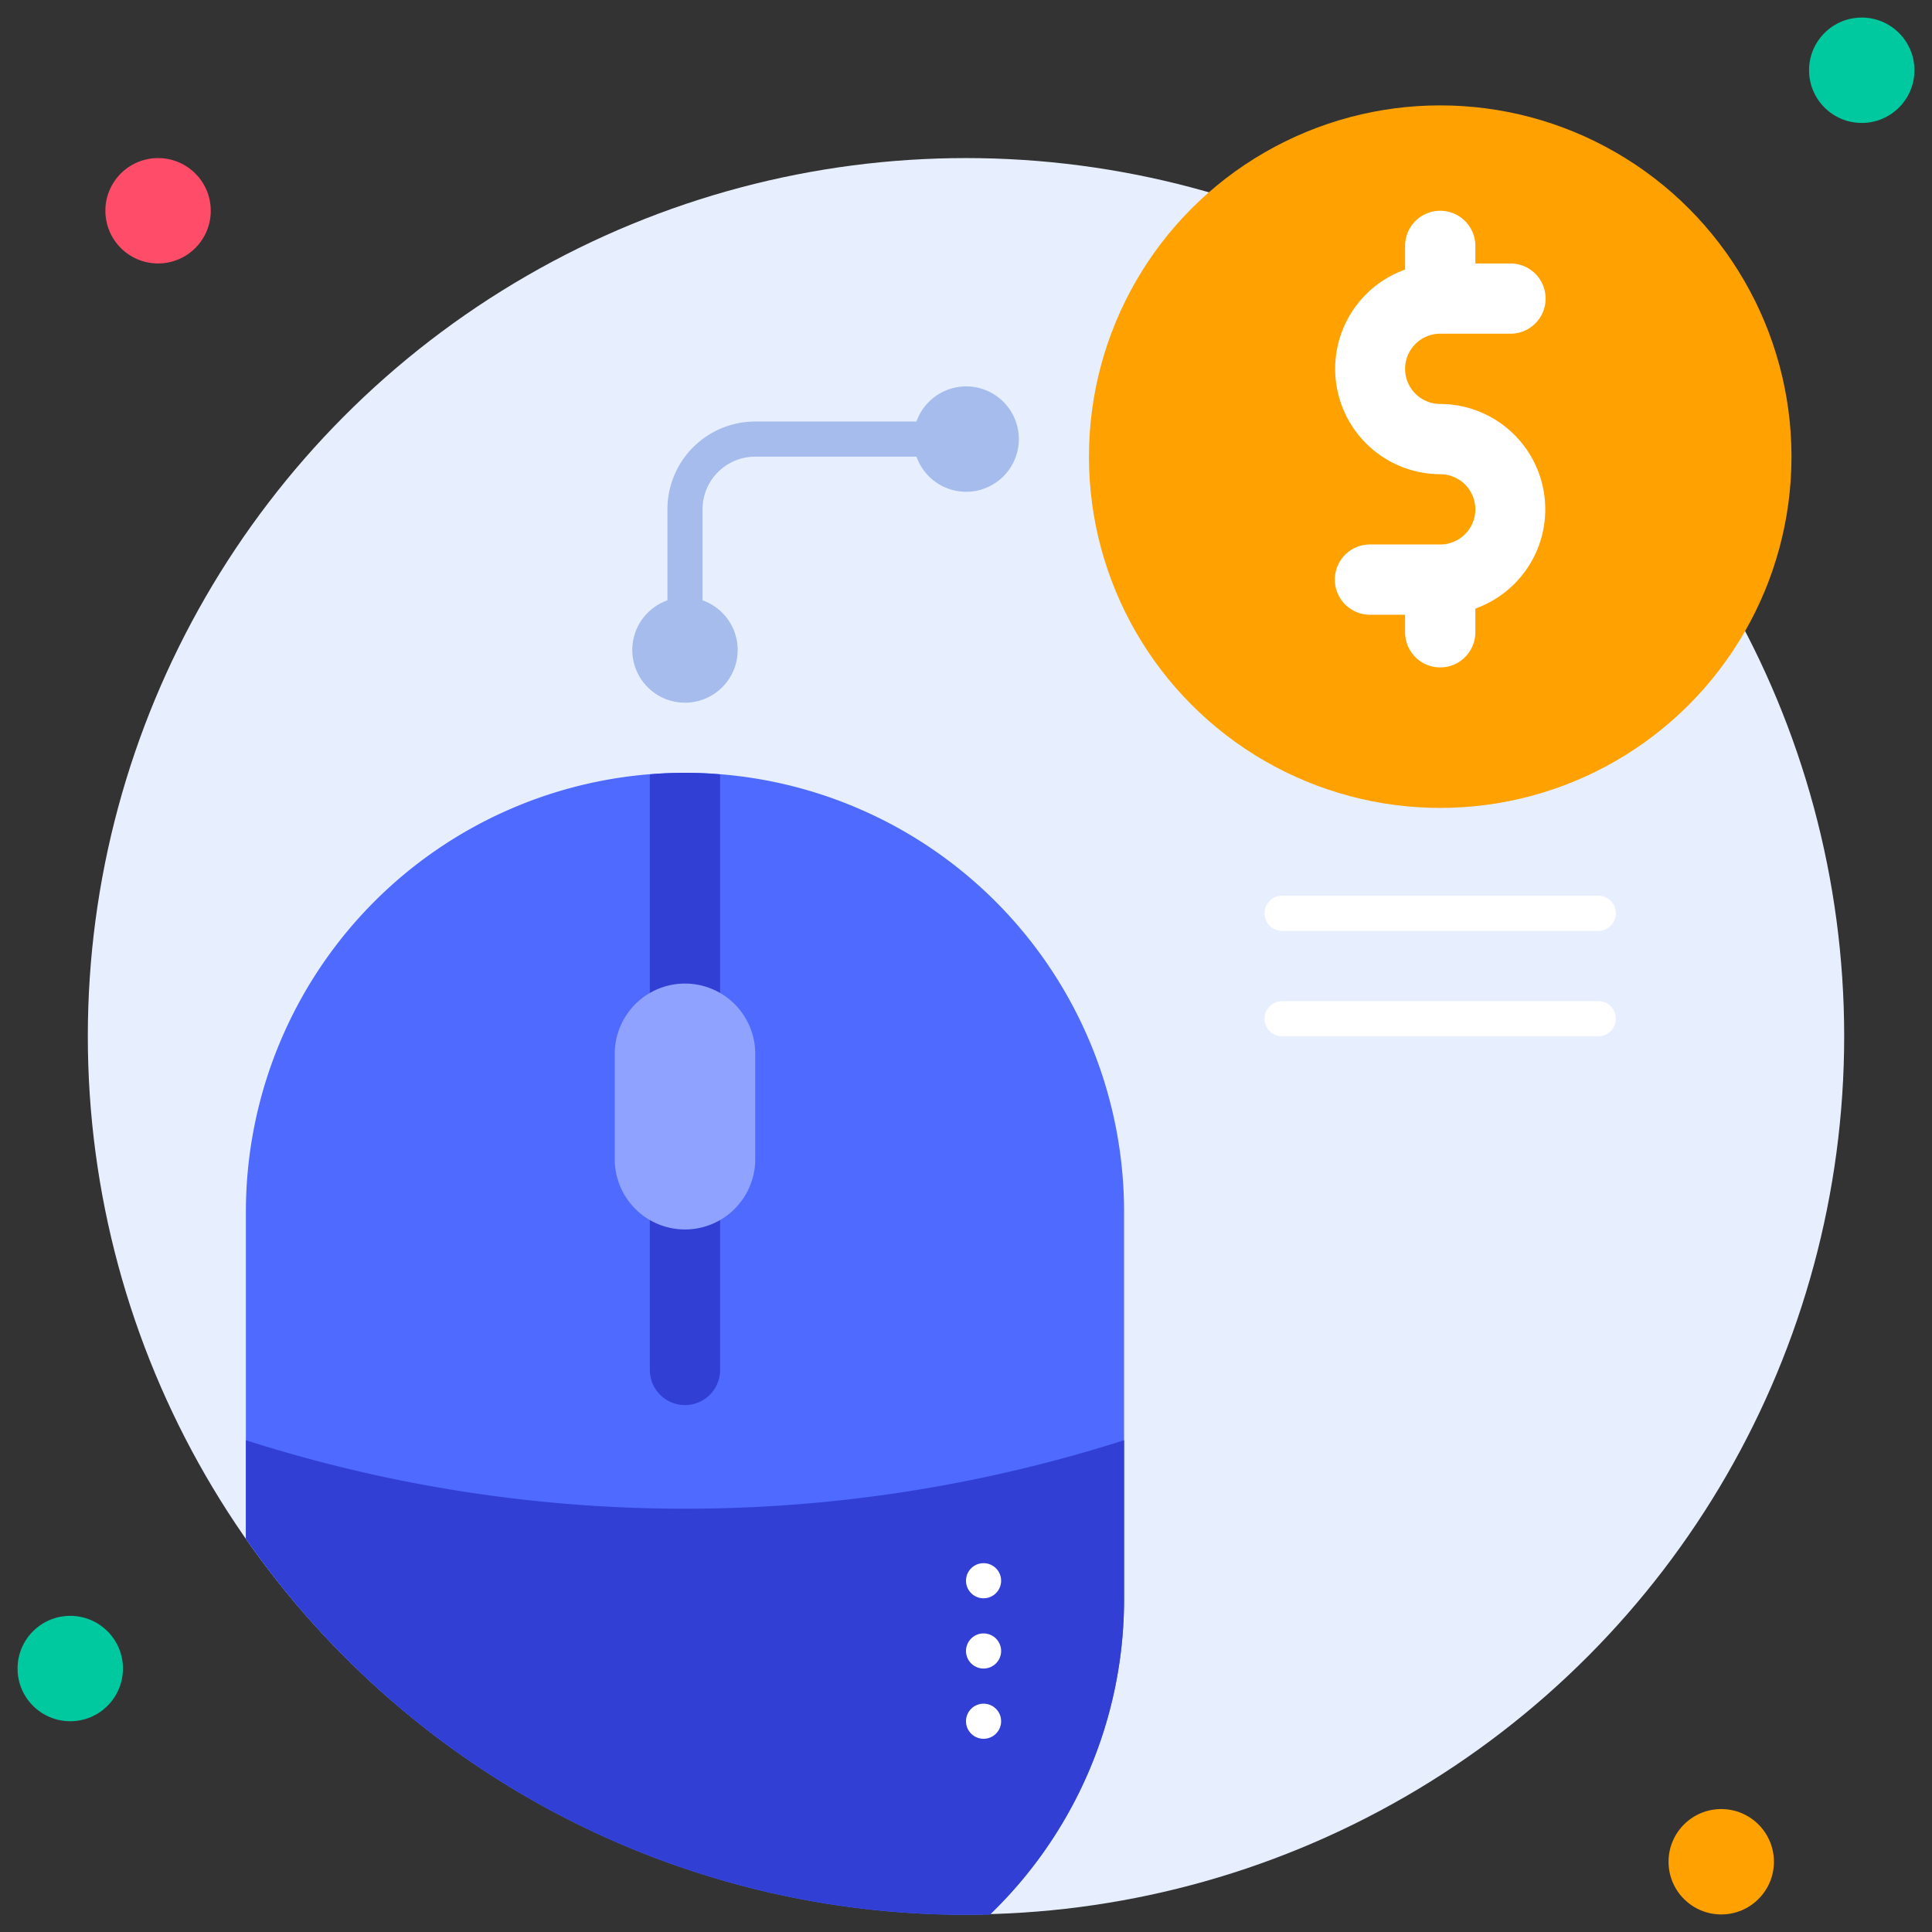 <svg xmlns="http://www.w3.org/2000/svg" viewBox="0 0 110 110" id="pay-per-click">
  <rect x="0" y="0" width="110" height="110" fill="#333333" stroke="none"/>
  <g>
    <circle cx="55" cy="59" r="50" fill="#e7efff"></circle>
    <circle cx="9" cy="12" r="3" fill="#ff4d69"></circle>
    <circle cx="106" cy="4" r="3" fill="#00c99f"></circle>
    <circle cx="98" cy="106" r="3" fill="#ffa100"></circle>
    <circle cx="4" cy="95" r="3" fill="#00c99f"></circle>
    <path fill="#4e6aff" d="M64,69V91a24.93,24.93,0,0,1-7.63,18A49.92,49.92,0,0,1,14,87.61V69a25,25,0,0,1,50,0Z"></path>
    <circle cx="82" cy="26" r="20" fill="#ffa100"></circle>
    <path fill="#323fd4" d="M64 82v9a24.93 24.93 0 01-7.63 18A49.92 49.92 0 0114 87.61V82A82.08 82.08 0 0064 82zM41 44.09V78a2 2 0 01-4 0V44.09A22.26 22.26 0 0141 44.09z"></path>
    <path fill="#8fa2ff" d="M39,70a4,4,0,0,1-4-4V60a4,4,0,0,1,8,0v6A4,4,0,0,1,39,70Z"></path>
    <path fill="#fff" d="M82,23a2,2,0,0,1,0-4h4a2,2,0,0,0,0-4H84V14a2,2,0,0,0-4,0v1.35A6,6,0,0,0,82,27a2,2,0,0,1,0,4H78a2,2,0,0,0,0,4h2v1a2,2,0,0,0,4,0V34.65A6,6,0,0,0,82,23Z"></path>
    <path fill="#a5bced" d="M55,22a3,3,0,0,0-2.82,2H43a5,5,0,0,0-5,5v5.18a3,3,0,1,0,2,0V29a3,3,0,0,1,3-3h9.18A3,3,0,1,0,55,22Z"></path>
    <path fill="#fff" d="M91 53H73a1 1 0 010-2H91a1 1 0 010 2zM91 59H73a1 1 0 010-2H91a1 1 0 010 2z"></path>
    <circle cx="56" cy="90" r="1" fill="#fff"></circle>
    <circle cx="56" cy="94" r="1" fill="#fff"></circle>
    <circle cx="56" cy="98" r="1" fill="#fff"></circle>
  </g>
</svg>
